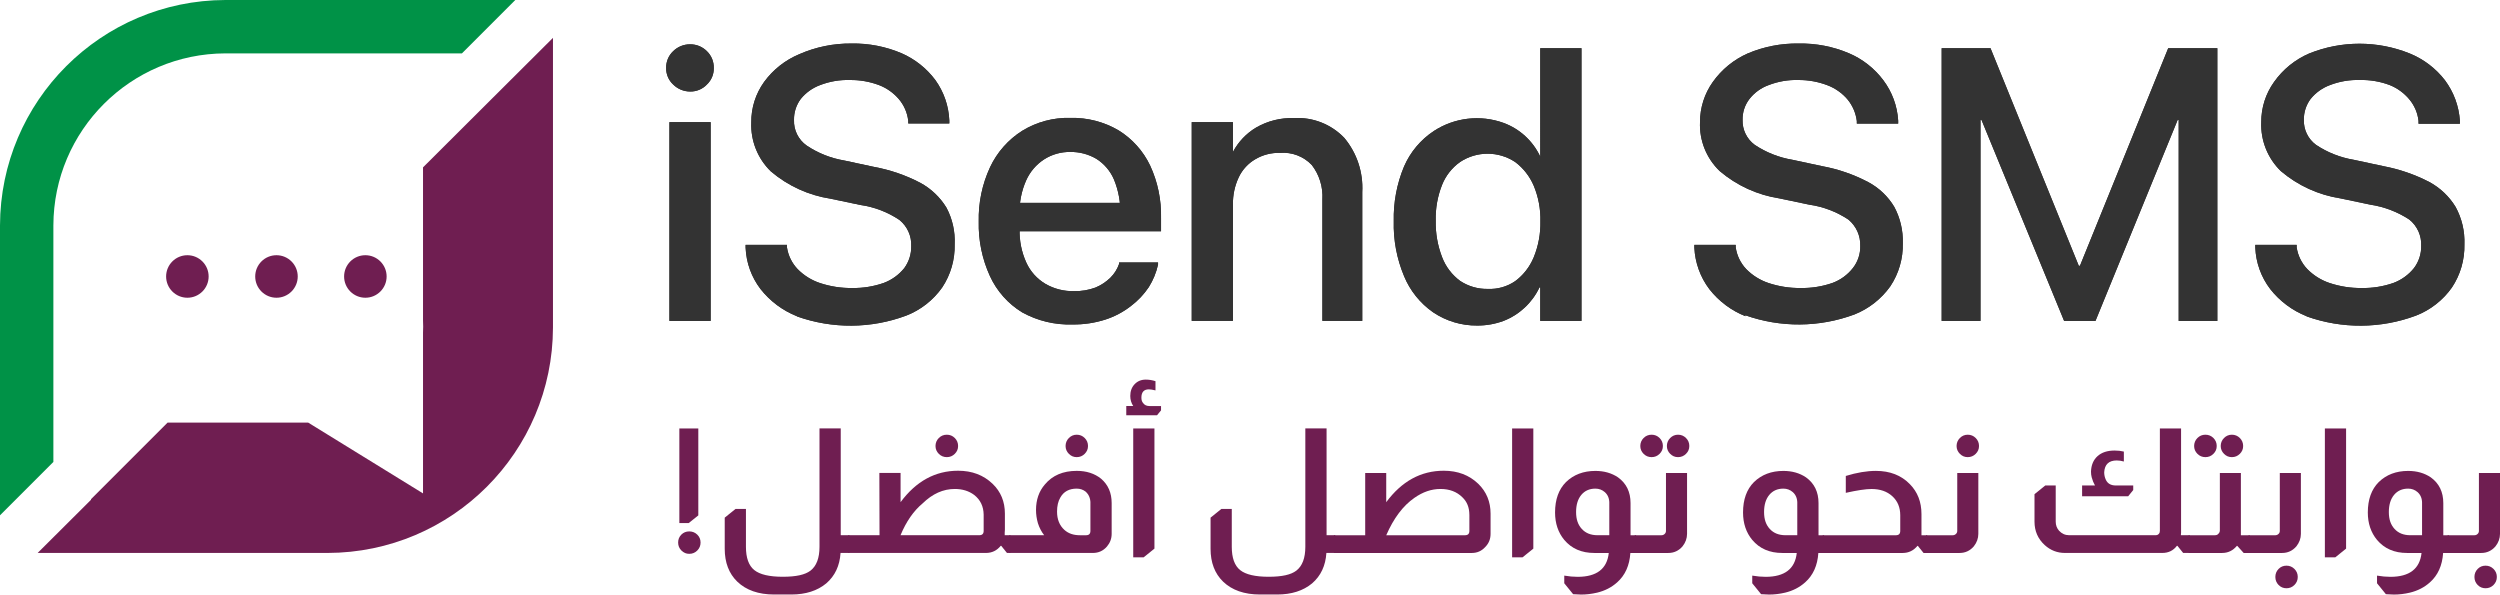 <?xml version="1.0" encoding="UTF-8"?>
<svg id="Layer_2" data-name="Layer 2" xmlns="http://www.w3.org/2000/svg" viewBox="0 0 1075.78 255.83">
  <defs>
    <style>
      .cls-1, .cls-2, .cls-3, .cls-4 {
        stroke-width: 0px;
      }

      .cls-1, .cls-3 {
        fill: #6f1e51;
      }

      .cls-2 {
        fill: #333;
      }

      .cls-3, .cls-4 {
        fill-rule: evenodd;
      }

      .cls-4 {
        fill: #009247;
      }
    </style>
  </defs>
  <g id="Layer_1-2" data-name="Layer 1">
    <g>
      <g>
        <g>
          <path class="cls-4" d="M166.38,22.97h32.4L221.74,0h-124.74C43.49.15.15,43.49,0,97.01v124.74l22.97-22.97v-101.77c.1-40.85,33.19-73.94,74.04-74.04h69.37Z"/>
          <path class="cls-1" d="M39.17,215.06l-22.97,22.88h124.74c53.53-.1,96.91-43.47,97.01-97.01V16.29l-22.97,22.88-32.95,32.85v65.89c.09,1.74.09,3.48,0,5.22h0v69.19l-49.42-30.47h-60.49l-32.95,32.95v.27Z"/>
          <path class="cls-3" d="M80.63,109.82c5.05,0,9.15,4.1,9.15,9.15s-4.1,9.15-9.15,9.15-9.15-4.1-9.15-9.15,4.1-9.15,9.15-9.15Z"/>
          <path class="cls-3" d="M118.97,109.82c5.05,0,9.15,4.1,9.15,9.15s-4.1,9.15-9.15,9.15-9.15-4.1-9.15-9.15,4.1-9.15,9.15-9.15Z"/>
          <path class="cls-3" d="M157.22,109.82c5.05,0,9.15,4.1,9.15,9.15s-4.1,9.15-9.15,9.15-9.15-4.1-9.15-9.15,4.1-9.15,9.15-9.15Z"/>
        </g>
        <g>
          <path class="cls-2" d="M289.67,36.36c-1.96-1.82-3.06-4.39-3.02-7.07-.07-2.74,1.03-5.38,3.02-7.26,1.94-1.91,4.55-2.97,7.26-2.96,2.72-.04,5.34,1.03,7.26,2.96,1.96,1.9,3.03,4.53,2.96,7.26.06,2.67-1.02,5.24-2.96,7.07-1.88,1.99-4.52,3.09-7.26,3.02-2.72-.01-5.33-1.1-7.26-3.02ZM288.06,52.55h17.74v85.54h-17.74V52.55Z"/>
          <path class="cls-2" d="M342.95,136.09c-6.17-2.45-11.58-6.48-15.68-11.7-3.92-5.13-6.16-11.35-6.43-17.8v-1.22h17.8v1.09c.53,3.5,2.12,6.75,4.56,9.32,2.71,2.76,6.03,4.83,9.7,6.04,4.45,1.47,9.13,2.19,13.82,2.12,4.61.08,9.2-.66,13.56-2.18,3.48-1.3,6.55-3.52,8.87-6.43,1.98-2.72,3.02-6.02,2.96-9.38h0c.2-4.36-1.68-8.56-5.08-11.31-5.04-3.37-10.77-5.57-16.77-6.43l-12.85-2.7c-9.49-1.46-18.39-5.54-25.71-11.76-5.67-5.51-8.73-13.18-8.42-21.08h0c-.06-6.25,1.88-12.35,5.53-17.42,3.84-5.26,9.04-9.37,15.04-11.89,7.1-3.13,14.79-4.71,22.56-4.63,7.39-.13,14.72,1.29,21.53,4.18,5.75,2.51,10.76,6.48,14.52,11.5,3.67,5.09,5.77,11.14,6.04,17.42v1.29h-17.67v-1.09c-.38-3.46-1.79-6.73-4.05-9.38-2.3-2.7-5.24-4.77-8.55-6.04-3.99-1.49-8.21-2.23-12.47-2.18-4.39-.14-8.76.6-12.85,2.18-3.27,1.2-6.16,3.27-8.35,5.98-1.94,2.6-2.95,5.76-2.89,9h0c-.18,4.37,1.88,8.54,5.46,11.05,4.88,3.27,10.4,5.46,16.19,6.43l12.85,2.76c6.9,1.27,13.57,3.56,19.79,6.81,4.66,2.51,8.56,6.21,11.31,10.73,2.57,4.84,3.79,10.27,3.53,15.74h0c.16,6.62-1.72,13.13-5.4,18.64-3.87,5.46-9.25,9.66-15.49,12.08-15.13,5.63-31.77,5.74-46.98.32v-.06Z"/>
          <path class="cls-2" d="M439.86,134.42c-6.08-3.71-10.91-9.15-13.88-15.62-3.36-7.35-5.01-15.37-4.82-23.46h0c-.19-8.07,1.48-16.07,4.88-23.39,3.01-6.41,7.78-11.82,13.75-15.62,6.25-3.85,13.48-5.79,20.82-5.59,7.26-.18,14.43,1.67,20.69,5.33,5.91,3.64,10.64,8.91,13.62,15.17,3.28,7.08,4.88,14.82,4.69,22.62v5.66h-69.79v-12.21h60.99l-8.74,11.37v-6.43c.17-5.13-.75-10.23-2.7-14.97-1.56-3.68-4.21-6.79-7.58-8.93-3.39-1.99-7.25-3.01-11.18-2.96-3.98-.07-7.89,1.02-11.25,3.15-3.42,2.2-6.12,5.35-7.78,9.06-2.05,4.6-3.02,9.62-2.83,14.65v6.43c-.13,4.89.83,9.74,2.83,14.2,1.75,3.9,4.67,7.15,8.35,9.32,3.73,2.13,7.98,3.2,12.27,3.08,3.13.07,6.25-.45,9.19-1.54,2.39-.99,4.57-2.43,6.43-4.24,1.68-1.66,2.95-3.68,3.73-5.91v-.64h16.77v.9c-.76,3.44-2.11,6.72-3.98,9.7-2.08,3.11-4.66,5.84-7.65,8.1-3.29,2.58-7.01,4.56-10.99,5.85-4.59,1.47-9.38,2.19-14.2,2.12-7.56.25-15.04-1.55-21.66-5.21Z"/>
          <path class="cls-2" d="M512.8,52.55h17.74v12.85h0c2.31-4.37,5.78-8.02,10.03-10.54,4.94-2.84,10.57-4.24,16.26-4.05,8.12-.46,16.04,2.66,21.66,8.55,5.41,6.5,8.17,14.81,7.71,23.26v55.46h-17.16v-52.25c.32-5.34-1.3-10.61-4.56-14.84-3.53-3.7-8.53-5.61-13.62-5.21-3.77-.12-7.49.84-10.73,2.76-3.08,1.8-5.54,4.49-7.07,7.71-1.72,3.65-2.58,7.66-2.51,11.7v50.13h-17.74V52.55Z"/>
          <path class="cls-2" d="M616.65,134.36c-5.56-3.88-9.89-9.28-12.47-15.55-3.13-7.48-4.65-15.54-4.43-23.65h0c-.19-8.06,1.32-16.08,4.43-23.52,2.71-6.24,7.17-11.55,12.85-15.29,8.89-5.78,19.97-7.07,29.95-3.47,6.98,2.56,12.66,7.78,15.81,14.52h0V20.74h17.74v117.35h-17.74v-14.46h-.32c-3.12,6.63-8.66,11.81-15.49,14.46-3.62,1.34-7.45,2.01-11.31,1.99-6.77.07-13.41-1.93-19.02-5.72ZM651.99,120.99c3.53-2.62,6.28-6.15,7.97-10.22,2.02-4.91,3-10.18,2.89-15.49h0c.14-5.29-.85-10.54-2.89-15.42-1.73-4.02-4.48-7.52-7.97-10.15-7.19-4.76-16.53-4.76-23.71,0-3.45,2.45-6.13,5.84-7.71,9.77-1.97,4.94-2.91,10.23-2.76,15.55h0c-.11,5.36.83,10.68,2.76,15.68,1.55,4.05,4.23,7.57,7.71,10.15,3.54,2.35,7.71,3.56,11.95,3.47,4.18.19,8.31-.98,11.76-3.34Z"/>
          <path class="cls-2" d="M751.15,136.09c-6.16-2.43-11.55-6.47-15.62-11.7-3.88-5.15-6.12-11.36-6.43-17.8v-1.22h17.8v1.09c.5,3.49,2.08,6.75,4.5,9.32,2.71,2.76,6.03,4.83,9.7,6.04,4.45,1.47,9.12,2.19,13.82,2.12,4.63.08,9.25-.66,13.62-2.18,3.47-1.29,6.52-3.51,8.8-6.43,2.12-2.71,3.23-6.07,3.15-9.51h0c.14-4.35-1.73-8.52-5.08-11.31-5.06-3.37-10.82-5.57-16.84-6.43l-12.85-2.7c-9.49-1.46-18.39-5.54-25.71-11.76-5.72-5.48-8.81-13.16-8.48-21.08h0c0-6.2,1.93-12.24,5.53-17.29,3.79-5.33,8.94-9.55,14.91-12.21,6.96-2.96,14.47-4.43,22.04-4.31,7.41-.13,14.77,1.29,21.59,4.18,5.86,2.49,10.95,6.48,14.78,11.57,3.81,5.05,6.04,11.1,6.43,17.42v1.29h-17.8v-1.09c-.42-3.45-1.83-6.71-4.05-9.38-2.32-2.7-5.28-4.78-8.61-6.04-3.96-1.51-8.16-2.27-12.4-2.25-4.39-.14-8.76.6-12.85,2.18-3.27,1.17-6.14,3.24-8.29,5.98-1.99,2.57-3.03,5.75-2.96,9h0c-.13,4.21,1.81,8.23,5.21,10.73,4.88,3.27,10.4,5.46,16.19,6.43l12.85,2.76c6.88,1.26,13.54,3.56,19.73,6.81,4.68,2.47,8.6,6.18,11.31,10.73,2.55,4.78,3.81,10.14,3.66,15.55h0c.16,6.62-1.72,13.13-5.4,18.64-3.88,5.42-9.23,9.62-15.42,12.08-15.16,5.63-31.81,5.74-47.04.32l.19.45Z"/>
          <path class="cls-2" d="M835.53,20.74h21.01l37.98,93.63h.51l37.98-93.63h21.14v117.35h-16.64V51.59h-8.42l19.28-27.63-46.66,114.13h-13.5l-46.91-114.13,19.28,27.63h-8.35v86.5h-16.71V20.74Z"/>
          <path class="cls-2" d="M992.59,136.09c-6.17-2.45-11.58-6.48-15.68-11.7-3.92-5.13-6.16-11.35-6.43-17.8v-1.22h17.8v1.09c.53,3.5,2.12,6.75,4.56,9.32,2.71,2.76,6.03,4.83,9.7,6.04,4.45,1.47,9.12,2.19,13.82,2.12,4.61.08,9.2-.66,13.56-2.18,3.48-1.3,6.55-3.52,8.87-6.43,2.05-2.74,3.14-6.09,3.08-9.51h0c.2-4.36-1.68-8.56-5.08-11.31-5.06-3.33-10.78-5.52-16.77-6.43l-12.85-2.7c-9.49-1.46-18.39-5.54-25.71-11.76-5.67-5.51-8.73-13.18-8.42-21.08h0c-.03-6.2,1.91-12.25,5.53-17.29,3.8-5.37,9-9.6,15.04-12.21,13.91-5.63,29.47-5.63,43.38,0,5.96,2.44,11.17,6.41,15.1,11.5,3.77,5.07,6,11.11,6.43,17.42v1.29h-17.8v-1.22c-.38-3.46-1.79-6.73-4.05-9.38-2.25-2.67-5.12-4.75-8.35-6.04-4.1-1.55-8.47-2.29-12.85-2.18-4.39-.14-8.76.6-12.85,2.18-3.27,1.2-6.16,3.27-8.35,5.98-1.94,2.6-2.95,5.76-2.89,9h0c-.13,4.21,1.81,8.23,5.21,10.73,4.88,3.27,10.4,5.46,16.19,6.43l12.85,2.76c6.87,1.3,13.52,3.59,19.73,6.81,4.66,2.51,8.56,6.21,11.31,10.73,2.69,4.91,4,10.47,3.79,16.07h0c.16,6.62-1.72,13.13-5.4,18.64-3.87,5.46-9.25,9.66-15.49,12.08-15.13,5.63-31.77,5.74-46.98.32v-.06Z"/>
          <path class="cls-2" d="M289.67,36.36c-1.96-1.82-3.06-4.39-3.02-7.07-.07-2.74,1.03-5.38,3.02-7.26,1.94-1.91,4.55-2.97,7.26-2.96,2.72-.04,5.34,1.03,7.26,2.96,1.96,1.9,3.03,4.53,2.96,7.26.06,2.67-1.02,5.24-2.96,7.07-1.88,1.99-4.52,3.09-7.26,3.02-2.72-.01-5.33-1.1-7.26-3.02ZM288.06,52.55h17.74v85.54h-17.74V52.55Z"/>
          <path class="cls-2" d="M342.95,136.09c-6.17-2.45-11.58-6.48-15.68-11.7-3.92-5.13-6.16-11.35-6.43-17.8v-1.22h17.8v1.09c.53,3.5,2.12,6.75,4.56,9.32,2.71,2.76,6.03,4.83,9.7,6.04,4.45,1.47,9.13,2.19,13.82,2.12,4.61.08,9.2-.66,13.56-2.18,3.48-1.3,6.55-3.52,8.87-6.43,1.98-2.72,3.02-6.02,2.96-9.38h0c.2-4.36-1.68-8.56-5.08-11.31-5.04-3.37-10.77-5.57-16.77-6.43l-12.85-2.7c-9.49-1.46-18.39-5.54-25.71-11.76-5.67-5.51-8.73-13.18-8.42-21.08h0c-.06-6.25,1.88-12.35,5.53-17.42,3.84-5.26,9.04-9.37,15.04-11.89,7.1-3.13,14.79-4.71,22.56-4.63,7.39-.13,14.72,1.29,21.53,4.18,5.75,2.51,10.76,6.48,14.52,11.5,3.67,5.09,5.77,11.14,6.04,17.42v1.29h-17.67v-1.09c-.38-3.46-1.79-6.73-4.05-9.38-2.3-2.7-5.24-4.77-8.55-6.04-3.99-1.49-8.21-2.23-12.47-2.18-4.39-.14-8.76.6-12.85,2.18-3.27,1.2-6.16,3.27-8.35,5.98-1.94,2.6-2.95,5.76-2.89,9h0c-.18,4.37,1.88,8.54,5.46,11.05,4.88,3.27,10.4,5.46,16.19,6.43l12.85,2.76c6.9,1.27,13.57,3.56,19.79,6.81,4.66,2.51,8.56,6.21,11.31,10.73,2.57,4.84,3.79,10.27,3.53,15.74h0c.16,6.62-1.72,13.13-5.4,18.64-3.87,5.46-9.25,9.66-15.49,12.08-15.13,5.63-31.77,5.74-46.98.32v-.06Z"/>
          <path class="cls-2" d="M439.86,134.42c-6.08-3.71-10.91-9.15-13.88-15.62-3.36-7.35-5.01-15.37-4.82-23.46h0c-.19-8.07,1.48-16.07,4.88-23.39,3.01-6.41,7.78-11.82,13.75-15.62,6.25-3.85,13.48-5.79,20.82-5.59,7.26-.18,14.43,1.67,20.69,5.33,5.91,3.64,10.64,8.91,13.62,15.17,3.28,7.08,4.88,14.82,4.69,22.62v5.66h-69.79v-12.21h60.99l-8.74,11.37v-6.43c.17-5.13-.75-10.23-2.7-14.97-1.56-3.68-4.21-6.79-7.58-8.93-3.39-1.99-7.25-3.01-11.18-2.96-3.98-.07-7.89,1.02-11.25,3.15-3.42,2.2-6.12,5.35-7.78,9.06-2.05,4.6-3.02,9.62-2.83,14.65v6.43c-.13,4.89.83,9.74,2.83,14.2,1.75,3.9,4.67,7.15,8.35,9.32,3.73,2.13,7.98,3.2,12.27,3.08,3.13.07,6.25-.45,9.19-1.54,2.39-.99,4.57-2.43,6.43-4.24,1.68-1.66,2.95-3.68,3.73-5.91v-.64h16.77v.9c-.76,3.44-2.11,6.72-3.98,9.7-2.08,3.11-4.66,5.84-7.65,8.1-3.29,2.58-7.01,4.56-10.99,5.85-4.59,1.47-9.38,2.19-14.2,2.12-7.56.25-15.04-1.55-21.66-5.21Z"/>
          <path class="cls-2" d="M512.8,52.55h17.74v12.85h0c2.31-4.37,5.78-8.02,10.03-10.54,4.94-2.84,10.57-4.24,16.26-4.05,8.12-.46,16.04,2.66,21.66,8.55,5.41,6.5,8.17,14.81,7.71,23.26v55.46h-17.16v-52.25c.32-5.34-1.3-10.61-4.56-14.84-3.53-3.7-8.53-5.61-13.62-5.21-3.77-.12-7.49.84-10.73,2.76-3.08,1.8-5.54,4.49-7.07,7.71-1.72,3.65-2.58,7.66-2.51,11.7v50.13h-17.74V52.55Z"/>
          <path class="cls-2" d="M616.65,134.36c-5.56-3.88-9.89-9.28-12.47-15.55-3.13-7.48-4.65-15.54-4.43-23.65h0c-.19-8.06,1.32-16.08,4.43-23.52,2.71-6.24,7.17-11.55,12.85-15.29,8.89-5.78,19.97-7.07,29.95-3.47,6.98,2.56,12.66,7.78,15.81,14.52h0V20.74h17.74v117.35h-17.74v-14.46h-.32c-3.12,6.63-8.66,11.81-15.49,14.46-3.62,1.34-7.45,2.01-11.31,1.99-6.77.07-13.41-1.93-19.02-5.72ZM651.99,120.99c3.53-2.62,6.28-6.15,7.97-10.22,2.02-4.91,3-10.18,2.89-15.49h0c.14-5.29-.85-10.54-2.89-15.42-1.73-4.02-4.48-7.52-7.97-10.15-7.19-4.76-16.53-4.76-23.71,0-3.45,2.45-6.13,5.84-7.71,9.77-1.97,4.94-2.91,10.23-2.76,15.55h0c-.11,5.36.83,10.68,2.76,15.68,1.55,4.05,4.23,7.57,7.71,10.15,3.54,2.35,7.71,3.56,11.95,3.47,4.18.19,8.31-.98,11.76-3.34Z"/>
          <path class="cls-2" d="M751.15,136.09c-6.16-2.43-11.55-6.47-15.62-11.7-3.88-5.15-6.12-11.36-6.43-17.8v-1.22h17.8v1.09c.5,3.49,2.08,6.75,4.5,9.32,2.71,2.76,6.03,4.83,9.7,6.04,4.45,1.47,9.12,2.19,13.82,2.12,4.63.08,9.25-.66,13.62-2.18,3.47-1.29,6.52-3.51,8.8-6.43,2.12-2.71,3.23-6.07,3.15-9.51h0c.14-4.35-1.73-8.52-5.08-11.31-5.06-3.37-10.82-5.57-16.84-6.43l-12.85-2.7c-9.49-1.46-18.39-5.54-25.71-11.76-5.72-5.48-8.81-13.16-8.48-21.08h0c0-6.2,1.93-12.24,5.53-17.29,3.79-5.33,8.94-9.55,14.91-12.21,6.96-2.96,14.47-4.43,22.04-4.31,7.41-.13,14.77,1.29,21.59,4.18,5.86,2.49,10.95,6.48,14.78,11.57,3.81,5.05,6.04,11.1,6.43,17.42v1.29h-17.8v-1.09c-.42-3.45-1.83-6.71-4.05-9.38-2.32-2.7-5.28-4.78-8.61-6.04-3.96-1.51-8.16-2.27-12.4-2.25-4.39-.14-8.76.6-12.85,2.18-3.27,1.17-6.14,3.24-8.29,5.98-1.99,2.57-3.03,5.75-2.96,9h0c-.13,4.21,1.81,8.23,5.21,10.73,4.88,3.27,10.4,5.46,16.19,6.43l12.85,2.76c6.88,1.26,13.54,3.56,19.73,6.81,4.68,2.47,8.6,6.18,11.31,10.73,2.55,4.78,3.81,10.14,3.66,15.55h0c.16,6.62-1.72,13.13-5.4,18.64-3.88,5.42-9.23,9.62-15.42,12.08-15.16,5.63-31.81,5.74-47.04.32l.19.45Z"/>
          <path class="cls-2" d="M835.53,20.74h21.01l37.98,93.63h.51l37.98-93.63h21.14v117.35h-16.64V51.59h-8.42l19.28-27.63-46.66,114.13h-13.5l-46.91-114.13,19.28,27.63h-8.35v86.5h-16.71V20.74Z"/>
          <path class="cls-2" d="M992.59,136.09c-6.17-2.45-11.58-6.48-15.68-11.7-3.92-5.13-6.16-11.35-6.43-17.8v-1.22h17.8v1.09c.53,3.5,2.12,6.75,4.56,9.32,2.71,2.76,6.03,4.83,9.7,6.04,4.45,1.47,9.12,2.19,13.82,2.12,4.61.08,9.2-.66,13.56-2.18,3.48-1.3,6.55-3.52,8.87-6.43,2.05-2.74,3.14-6.09,3.08-9.51h0c.2-4.36-1.68-8.56-5.08-11.31-5.06-3.33-10.78-5.52-16.77-6.43l-12.85-2.7c-9.49-1.46-18.39-5.54-25.71-11.76-5.67-5.51-8.73-13.18-8.42-21.08h0c-.03-6.2,1.91-12.25,5.53-17.29,3.8-5.37,9-9.6,15.04-12.21,13.91-5.63,29.47-5.63,43.38,0,5.96,2.44,11.17,6.41,15.1,11.5,3.77,5.07,6,11.11,6.43,17.42v1.29h-17.8v-1.22c-.38-3.46-1.79-6.73-4.05-9.38-2.25-2.67-5.12-4.75-8.35-6.04-4.1-1.55-8.47-2.29-12.85-2.18-4.39-.14-8.76.6-12.85,2.18-3.27,1.2-6.16,3.27-8.35,5.98-1.94,2.6-2.95,5.76-2.89,9h0c-.13,4.21,1.81,8.23,5.21,10.73,4.88,3.27,10.4,5.46,16.19,6.43l12.85,2.76c6.87,1.3,13.52,3.59,19.73,6.81,4.66,2.51,8.56,6.21,11.31,10.73,2.69,4.91,4,10.47,3.79,16.07h0c.16,6.62-1.72,13.13-5.4,18.64-3.87,5.46-9.25,9.66-15.49,12.08-15.13,5.63-31.77,5.74-46.98.32v-.06Z"/>
        </g>
      </g>
      <g>
        <path class="cls-1" d="M296.6,228.67c1.35,0,2.49.46,3.44,1.38.95.92,1.42,2.06,1.42,3.41s-.47,2.49-1.42,3.44-2.1,1.42-3.44,1.42-2.42-.47-3.37-1.42c-.95-.95-1.42-2.09-1.42-3.44s.46-2.48,1.38-3.41c.92-.92,2.06-1.38,3.4-1.38ZM300.49,184.37v37.41l-4.12,3.29h-4.04v-40.71h8.16Z"/>
        <path class="cls-1" d="M361.78,184.37v45.94h3.74v7.63h-3.82c-.35,5.49-2.39,9.85-6.14,13.09-3.84,3.19-8.86,4.79-15.04,4.79h-7.41c-6.73,0-12.02-1.85-15.86-5.54-3.59-3.49-5.39-8.21-5.39-14.14v-13.39l4.64-3.74h4.49v16.31c0,4.74,1.2,8.07,3.59,9.99,2.39,1.92,6.48,2.88,12.27,2.88s9.6-.87,11.9-2.62c2.59-2,3.89-5.41,3.89-10.25v-50.96h9.13Z"/>
        <path class="cls-1" d="M387.52,216.1c6.68-9.03,14.94-13.54,24.77-13.54,5.99,0,10.92,1.87,14.82,5.61,3.54,3.39,5.31,7.68,5.31,12.87v6.88c0,.3-.03.72-.08,1.27v1.12h2.47v7.63h-1.5l-2.47-3.07h-.22c-1.65,2.05-3.77,3.07-6.36,3.07h-59.26v-7.63h13.47l-.07-26.79h9.13v12.57ZM423.28,221.48c-.05-3.59-1.42-6.44-4.12-8.53-2.3-1.7-5.06-2.54-8.31-2.54-4.99,0-9.6,2.07-13.84,6.21-3.89,3.24-7.06,7.81-9.5,13.69h33.9c1.25,0,1.87-.62,1.87-1.87v-6.96ZM407.42,187.06c1.35,0,2.49.47,3.44,1.42.95.95,1.42,2.09,1.42,3.44s-.47,2.42-1.42,3.37-2.1,1.42-3.44,1.42-2.5-.47-3.44-1.42c-.95-.95-1.42-2.07-1.42-3.37s.47-2.49,1.42-3.44,2.1-1.42,3.44-1.42Z"/>
        <path class="cls-1" d="M449.32,230.31c-1.15-1.45-2.05-3.17-2.69-5.16-.55-1.89-.82-3.79-.82-5.69,0-4.39,1.27-8.06,3.82-11,3.24-3.89,7.81-5.84,13.69-5.84,4.19,0,7.68,1.12,10.48,3.37,3.04,2.59,4.56,6.09,4.56,10.48v13.24c0,2.05-.67,3.87-2.02,5.46-1.6,1.85-3.62,2.77-6.06,2.77h-35.99v-7.63h15.04ZM469.23,216.47c0-2.04-.7-3.69-2.1-4.94-1.1-.85-2.37-1.27-3.82-1.27-3.24,0-5.59,1.27-7.03,3.82-.95,1.6-1.42,3.62-1.42,6.06,0,3.34,1.05,5.96,3.14,7.86,1.7,1.55,3.92,2.32,6.66,2.32h2.69c1.25,0,1.87-.62,1.87-1.87v-11.97ZM463.32,187.06c1.35,0,2.49.47,3.44,1.42.95.95,1.42,2.09,1.42,3.44s-.48,2.42-1.42,3.37c-.95.95-2.1,1.42-3.44,1.42s-2.42-.47-3.37-1.42c-.95-.95-1.42-2.07-1.42-3.37s.47-2.49,1.42-3.44,2.07-1.42,3.37-1.42Z"/>
        <path class="cls-1" d="M487.64,174.72c-.85-1.3-1.27-2.74-1.27-4.34,0-2.04.62-3.73,1.87-5.05,1.25-1.32,2.84-1.98,4.79-1.98,1.4,0,2.79.22,4.19.67v3.97c-1.25-.3-2.2-.45-2.84-.45-2.15,0-3.22,1.2-3.22,3.59,0,1,.25,1.77.75,2.32.6.85,1.5,1.27,2.69,1.27h5.01v1.87l-1.72,2.09h-13.24v-3.97h2.99ZM496.77,184.37v51.71l-4.64,3.74h-4.49v-55.45h9.13Z"/>
        <path class="cls-1" d="M570.84,184.37v45.94h3.74v7.63h-3.82c-.35,5.49-2.39,9.85-6.14,13.09-3.84,3.19-8.86,4.79-15.04,4.79h-7.41c-6.73,0-12.02-1.85-15.86-5.54-3.59-3.49-5.39-8.21-5.39-14.14v-13.39l4.64-3.74h4.49v16.31c0,4.74,1.2,8.07,3.59,9.99,2.39,1.92,6.48,2.88,12.27,2.88s9.6-.87,11.9-2.62c2.59-2,3.89-5.41,3.89-10.25v-50.96h9.13Z"/>
        <path class="cls-1" d="M596.51,216.1c6.68-9.03,14.94-13.54,24.77-13.54,5.99,0,10.92,1.87,14.82,5.61,3.54,3.44,5.31,7.73,5.31,12.87v8.68c0,2.25-.77,4.14-2.32,5.69-1.55,1.7-3.47,2.54-5.76,2.54h-59.34v-7.63h13.47v-26.79h9.05v12.57ZM632.28,221.48c0-3.09-1-5.59-2.99-7.48-2.39-2.39-5.54-3.59-9.43-3.59s-7.58,1.27-11.22,3.82c-4.89,3.39-8.93,8.75-12.12,16.09h33.9c1.25,0,1.87-.62,1.87-1.87v-6.96Z"/>
        <path class="cls-1" d="M659.81,184.37v51.71l-4.64,3.74h-4.49v-55.45h9.13Z"/>
        <path class="cls-1" d="M686.08,237.95c-5.49,0-9.8-1.87-12.95-5.61-2.64-3.19-3.97-7.13-3.97-11.82,0-5.59,1.57-9.95,4.71-13.09,3.29-3.19,7.51-4.79,12.65-4.79,3.74,0,6.98.92,9.73,2.77,3.59,2.59,5.39,6.29,5.39,11.07v13.84h2.39v7.63h-2.47c-.35,5.39-2.25,9.6-5.69,12.65-2.39,2.14-5.26,3.62-8.61,4.42-2.35.55-4.64.82-6.88.82-.75,0-1.82-.05-3.22-.15h-.22l-3.82-4.71v-3.29c2.04.35,3.97.52,5.76.52,8.18,0,12.65-3.42,13.39-10.25h-6.21ZM692.51,216.47c0-1.99-.65-3.57-1.95-4.71-1.15-1-2.5-1.5-4.04-1.5-2.54,0-4.56.9-6.06,2.69-1.5,1.8-2.25,4.26-2.25,7.41s.82,5.46,2.47,7.26,3.89,2.69,6.73,2.69h5.09v-13.84Z"/>
        <path class="cls-1" d="M725.96,203.53v26.19c0,1.95-.65,3.74-1.95,5.39-1.65,1.9-3.69,2.84-6.14,2.84h-14.44v-7.63h11.52c.55,0,1.02-.2,1.42-.6.35-.35.52-.77.52-1.27v-24.92h9.05ZM710.7,187.06c1.35,0,2.49.47,3.44,1.42.95.95,1.42,2.09,1.42,3.44s-.47,2.42-1.42,3.37-2.1,1.42-3.44,1.42-2.5-.47-3.44-1.42c-.95-.95-1.42-2.07-1.42-3.37s.47-2.49,1.42-3.44,2.1-1.42,3.44-1.42ZM722.07,187.06c1.35,0,2.49.47,3.44,1.42.95.95,1.42,2.09,1.42,3.44s-.47,2.42-1.42,3.37c-.95.95-2.1,1.42-3.44,1.42s-2.42-.47-3.37-1.42c-.95-.95-1.42-2.07-1.42-3.37s.47-2.49,1.42-3.44,2.07-1.42,3.37-1.42Z"/>
        <path class="cls-1" d="M766.97,237.95c-5.49,0-9.8-1.87-12.95-5.61-2.64-3.19-3.97-7.13-3.97-11.82,0-5.59,1.57-9.95,4.71-13.09,3.29-3.19,7.51-4.79,12.65-4.79,3.74,0,6.98.92,9.73,2.77,3.59,2.59,5.39,6.29,5.39,11.07v13.84h2.39v7.63h-2.47c-.35,5.39-2.25,9.6-5.69,12.65-2.39,2.14-5.26,3.62-8.61,4.42-2.35.55-4.64.82-6.88.82-.75,0-1.82-.05-3.22-.15h-.22l-3.82-4.71v-3.29c2.04.35,3.97.52,5.76.52,8.18,0,12.65-3.42,13.39-10.25h-6.21ZM773.4,216.47c0-1.99-.65-3.57-1.95-4.71-1.15-1-2.5-1.5-4.04-1.5-2.54,0-4.56.9-6.06,2.69-1.5,1.8-2.25,4.26-2.25,7.41s.82,5.46,2.47,7.26,3.89,2.69,6.73,2.69h5.09v-13.84Z"/>
        <path class="cls-1" d="M794.28,204.8c4.74-1.45,9.05-2.17,12.95-2.17,6.04,0,10.9,1.9,14.59,5.69,3.34,3.39,5.01,7.68,5.01,12.87v9.13h2.47v7.63h-1.57l-2.47-3.07h-.15c-1.7,2.05-3.82,3.07-6.36,3.07h-34.42v-7.63h31.5c1.25,0,1.87-.62,1.87-1.87v-6.73c0-3.39-1.14-6.12-3.41-8.19-2.27-2.07-5.25-3.11-8.94-3.11-2.45,0-6.14.55-11.08,1.65v-7.26Z"/>
        <path class="cls-1" d="M851.3,203.53v26.19c0,1.95-.65,3.74-1.95,5.39-1.65,1.9-3.69,2.84-6.14,2.84h-14.44v-7.63h11.52c.55,0,1.02-.2,1.42-.6.35-.35.52-.77.52-1.27v-24.92h9.05ZM846.73,187.06c1.35,0,2.49.47,3.44,1.42.95.95,1.42,2.09,1.42,3.44s-.47,2.42-1.42,3.37c-.95.95-2.1,1.42-3.44,1.42s-2.42-.47-3.37-1.42c-.95-.95-1.42-2.07-1.42-3.37s.47-2.49,1.42-3.44,2.07-1.42,3.37-1.42Z"/>
        <path class="cls-1" d="M938.54,184.37v44.82c0,.5-.03.87-.08,1.12h3.82v7.63h-2.84l-2.47-3.07h-.22c-1.55,2.05-3.64,3.07-6.29,3.07h-41.9c-3.29,0-6.19-1.12-8.68-3.37-2.94-2.69-4.41-6.06-4.41-10.1v-11.82l4.64-3.74h4.49v15.56c0,1.5.47,2.79,1.42,3.89,1.2,1.3,2.64,1.95,4.34,1.95h37.19c.65,0,1.12-.2,1.42-.6.3-.3.45-.72.45-1.27v-44.07h9.13ZM901.5,208.91c-.6-1.05-1.07-2.22-1.42-3.52-.2-.75-.3-1.57-.3-2.47.1-2.84,1.05-5.06,2.84-6.66s4.24-2.39,7.33-2.39c1.45,0,2.77.15,3.97.45v4.27c-1.05-.3-2.07-.45-3.07-.45-3.39,0-5.19,1.7-5.39,5.09,0,1.1.22,2.15.67,3.14.75,1.7,2.19,2.54,4.34,2.54h7.48v1.95l-2.17,2.69h-19.83v-4.64h5.54Z"/>
        <path class="cls-1" d="M964.28,203.53v26.79h3.82v7.63h-2.62l-2.77-3.07h-.15c-1.7,2.05-3.82,3.07-6.36,3.07h-14.44v-7.63h11.3c.7,0,1.2-.2,1.5-.6.45-.4.67-.9.67-1.5v-24.69h9.05ZM949.02,187.06c1.35,0,2.49.47,3.44,1.42.95.95,1.42,2.09,1.42,3.44s-.47,2.42-1.42,3.37-2.09,1.42-3.44,1.42-2.5-.47-3.44-1.42c-.95-.95-1.42-2.07-1.42-3.37s.47-2.49,1.42-3.44,2.09-1.42,3.44-1.42ZM960.39,187.06c1.35,0,2.49.47,3.44,1.42.95.95,1.42,2.09,1.42,3.44s-.47,2.42-1.42,3.37-2.09,1.42-3.44,1.42-2.42-.47-3.37-1.42c-.95-.95-1.42-2.07-1.42-3.37s.47-2.49,1.42-3.44,2.07-1.42,3.37-1.42Z"/>
        <path class="cls-1" d="M990.1,203.53v26.19c0,1.95-.65,3.74-1.95,5.39-1.65,1.9-3.69,2.84-6.14,2.84h-14.44v-7.63h11.52c.55,0,1.02-.2,1.42-.6.35-.35.52-.77.52-1.27v-24.92h9.05ZM983.89,243.41c1.35,0,2.49.47,3.44,1.42s1.42,2.1,1.42,3.44-.47,2.49-1.42,3.44c-.95.95-2.1,1.42-3.44,1.42s-2.48-.47-3.4-1.42c-.92-.95-1.38-2.1-1.38-3.44s.46-2.5,1.38-3.44c.92-.95,2.06-1.42,3.4-1.42Z"/>
        <path class="cls-1" d="M1009.55,184.37v51.71l-4.64,3.74h-4.49v-55.45h9.13Z"/>
        <path class="cls-1" d="M1035.82,237.95c-5.49,0-9.8-1.87-12.95-5.61-2.64-3.19-3.97-7.13-3.97-11.82,0-5.59,1.57-9.95,4.71-13.09,3.29-3.19,7.51-4.79,12.65-4.79,3.74,0,6.98.92,9.73,2.77,3.59,2.59,5.39,6.29,5.39,11.07v13.84h2.39v7.63h-2.47c-.35,5.39-2.25,9.6-5.69,12.65-2.39,2.14-5.26,3.62-8.61,4.42-2.35.55-4.64.82-6.88.82-.75,0-1.82-.05-3.22-.15h-.22l-3.82-4.71v-3.29c2.04.35,3.97.52,5.76.52,8.18,0,12.65-3.42,13.39-10.25h-6.21ZM1042.25,216.47c0-1.99-.65-3.57-1.95-4.71-1.15-1-2.5-1.5-4.04-1.5-2.54,0-4.56.9-6.06,2.69-1.5,1.8-2.25,4.26-2.25,7.41s.82,5.46,2.47,7.26,3.89,2.69,6.73,2.69h5.09v-13.84Z"/>
        <path class="cls-1" d="M1075.78,203.53v26.19c0,1.95-.65,3.74-1.95,5.39-1.65,1.9-3.69,2.84-6.14,2.84h-14.44v-7.63h11.52c.55,0,1.02-.2,1.42-.6.35-.35.52-.77.52-1.27v-24.92h9.05ZM1069.56,243.41c1.35,0,2.49.47,3.44,1.42s1.42,2.1,1.42,3.44-.47,2.49-1.42,3.44c-.95.95-2.1,1.42-3.44,1.42s-2.48-.47-3.4-1.42c-.92-.95-1.38-2.1-1.38-3.44s.46-2.5,1.38-3.44c.92-.95,2.06-1.42,3.4-1.42Z"/>
      </g>
    </g>
  </g>
</svg>